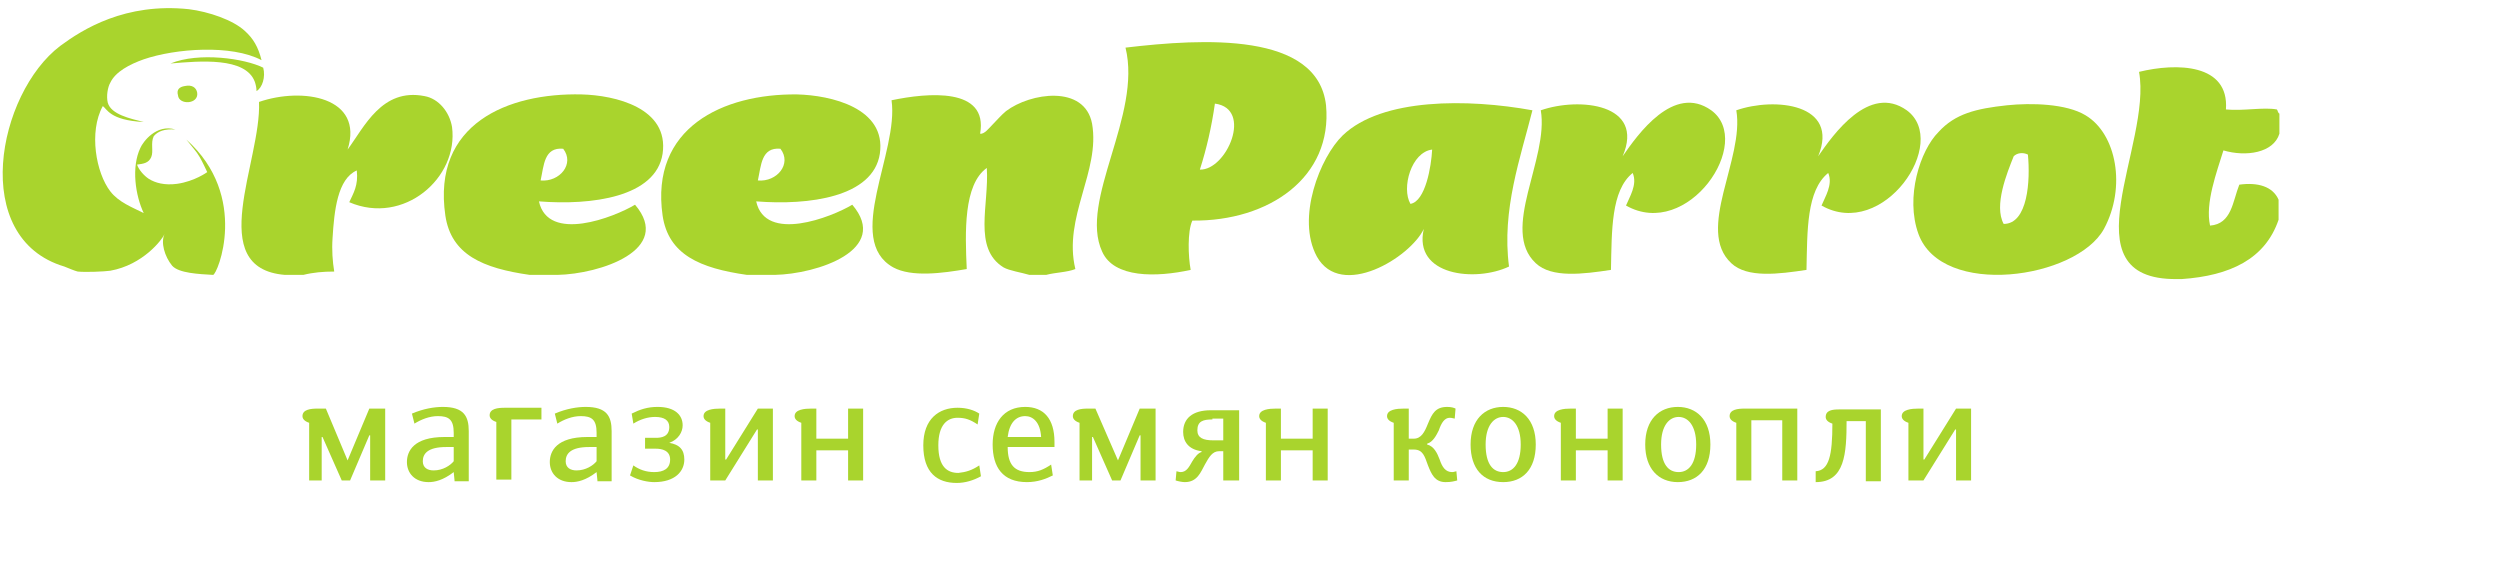 <?xml version="1.0" encoding="utf-8"?>
<!-- Generator: Adobe Illustrator 21.0.0, SVG Export Plug-In . SVG Version: 6.00 Build 0)  -->
<svg version="1.1" id="Слой_1" xmlns="http://www.w3.org/2000/svg" xmlns:xlink="http://www.w3.org/1999/xlink" x="0px" y="0px"
	 viewBox="0 0 299.2 70" style="enable-background:new 0 0 299.2 70;" xml:space="preserve">
<style type="text/css">
	.st0{fill-rule:evenodd;clip-rule:evenodd;fill:#A9D42D;}
	.st1{fill:#A9D42D;}
</style>
<g>
	<path class="st0" d="M66.7,32.9c-1.1,0-2.2,0-3.3,0c-5.6-0.8-9.4-2.4-10.1-7.1c-1.6-11,7.5-14.7,16.3-14.5c4,0.1,10.5,1.6,9.7,7.1
		c-0.8,5.2-8.5,6.2-14.8,5.7c1.1,5,9,1.9,11.5,0.4C80.6,29.9,71.8,32.8,66.7,32.9z M64.7,21.6c2.3,0.2,4.1-2,2.7-3.8
		C65.1,17.6,65.1,19.8,64.7,21.6z"/>
	<path class="st0" d="M92.7,32.9c-1.1,0-2.2,0-3.3,0c-5.6-0.8-9.4-2.4-10.1-7.1c-1.5-10.5,7.2-14.6,16.1-14.5
		c4,0.1,10.7,1.6,9.9,7.1c-0.8,5.2-8.5,6.2-14.8,5.7c1.1,5,9,1.9,11.5,0.4C106.6,29.9,97.8,32.8,92.7,32.9z M90.7,21.6
		c2.3,0.2,4.1-2,2.7-3.8C91.1,17.6,91.1,19.8,90.7,21.6z"/>
	<path class="st0" d="M125.2,32.9c-0.7,0-1.3,0-2,0c-1-0.3-2.4-0.5-3.1-0.9c-3.7-2.3-1.7-7.5-2-11.9c-2.8,2-2.6,7.7-2.4,12.1
		c-2.9,0.5-6.6,1-8.8-0.2c-5.9-3.3,0.7-13.8-0.2-20c4.3-0.9,11.6-1.6,10.6,4c0.5,0.1,1.1-0.7,1.5-1.1c0.5-0.5,1-1.1,1.6-1.6
		c2.9-2.2,9.4-3.2,10.3,1.5c1,5.7-3.5,11.2-2,17.4C127.7,32.6,126.3,32.6,125.2,32.9z"/>
	<path class="st0" d="M36.3,32.9c-0.7,0-1.5,0-2.2,0c-9.7-0.8-2.8-13.6-3.1-20.7c5.2-1.8,12.6-0.6,10.6,5.7c2-2.7,4.1-7.4,9.2-6.4
		c1.7,0.3,3,1.9,3.3,3.7c0.8,6.1-5.8,11.8-12.3,9c0.5-1.1,1.1-2,0.9-3.8c-2.3,1-2.7,4.8-2.9,8.1c-0.1,1.4,0,2.8,0.2,4
		C38.7,32.5,37.5,32.6,36.3,32.9z"/>
	<g>
		<g>
			<path class="st0" d="M142.7,26.4c-0.6,1.3-0.5,4.3-0.2,5.9c-4.1,0.9-9.2,1-10.6-2.2c-2.8-6.1,4.8-16.3,2.8-24.4
				c9.3-1.1,23-1.9,24,6.9C159.5,21.2,151.9,26.5,142.7,26.4z M143.6,20.3c3.2,0.1,6.4-7.3,1.8-7.9C145,15.2,144.4,17.8,143.6,20.3z
				"/>
			<path class="st0" d="M272.8,13.6c0,0.8,0,1.6,0,2.4c-0.7,2.3-4,2.8-6.7,2c-0.8,2.6-2.2,6.3-1.6,9c2.6-0.2,2.7-2.9,3.5-4.9
				c2.2-0.3,4,0.2,4.7,1.8c0,0.8,0,1.6,0,2.4c-1.6,4.7-5.8,6.7-11.6,7.1c-0.2,0-0.4,0-0.6,0c-13.4,0.1-2.9-16.1-4.5-24.8
				c4.5-1.1,10.8-1,10.4,4.5c2.1,0.2,4.5-0.3,6.1,0C272.6,13.2,272.6,13.5,272.8,13.6z"/>
			<path class="st0" d="M183.4,13.2c-1.4,5.6-3.7,11.9-2.8,18.7c-4,1.9-11.5,1.1-10.2-4.5c-1.6,3.4-9.9,8.5-12.8,3.3
				c-2.5-4.6,0.4-11.9,3.1-14.5C165.4,11.7,175.7,11.8,183.4,13.2z M168.8,24.4c1.8-0.3,2.5-4.5,2.6-6.5
				C168.9,18.2,167.7,22.5,168.8,24.4z"/>
			<path class="st0" d="M194.2,18.7c1.8-2.6,6.1-8.7,10.6-5.5c5.2,3.8-2.8,15.6-10.2,11.4c0.4-1,1.4-2.5,0.8-3.9
				c-2.6,2.1-2.5,6.9-2.6,11.6c-3.3,0.5-7.1,1-9-0.8c-4.3-4,1.6-12.5,0.6-18.3C189,11.6,196.9,12.4,194.2,18.7z"/>
			<path class="st0" d="M217.6,18.7c1.8-2.6,6.1-8.7,10.6-5.5c5.2,3.8-2.8,15.6-10.2,11.4c0.4-1,1.4-2.5,0.8-3.9
				c-2.6,2.1-2.5,6.9-2.6,11.6c-3.3,0.5-7.1,1-9-0.8c-4.3-4,1.6-12.5,0.6-18.3C212.4,11.6,220.2,12.4,217.6,18.7z"/>
			<path class="st0" d="M240.2,12.6c2.9-0.3,7.1-0.2,9.4,1.2c3.7,2.2,4.9,8.6,2.2,13.6c-3.3,6-19.4,8.3-22.2,0.6
				c-1.6-4.4,0.2-10,2.4-12.2C234,13.6,236.5,13,240.2,12.6z M241,18.7c-0.8,2-2.4,5.9-1.2,8.1c2.9,0,3.2-5.2,2.9-8.3
				C242.1,18.2,241.4,18.3,241,18.7z"/>
		</g>
	</g>
	<g>
		<g>
			<path class="st0" d="M31.5,8.1c0.3,1.1-0.1,2.4-0.8,2.8c0-0.4-0.1-0.8-0.2-1.1c-1.1-3-6.6-2.5-10.1-2.2C23.8,6.2,29.3,7,31.5,8.1
				z"/>
			<path class="st0" d="M22.1,10.3c0.9-0.2,1.4,0.2,1.5,0.8c0.2,1.4-2.2,1.5-2.3,0.3C21.1,10.7,21.5,10.4,22.1,10.3z"/>
			<path class="st0" d="M7.2,5.5c2.7-2,7.8-5.2,15.4-4.4c2.4,0.3,5.3,1.3,6.7,2.6c1,0.9,1.6,1.9,2,3.5c-3.6-1.9-10.3-1.4-14.1-0.1
				c-1.7,0.6-3.4,1.5-4,2.8c-0.3,0.5-0.5,1.6-0.3,2.4c0.4,1.4,2.7,1.9,4.3,2.3c-4.1-0.2-4.4-1.6-4.9-1.9c-1.7,3.1-0.8,8,0.9,10.2
				c1,1.3,2.6,1.9,4,2.6c-1-2.1-1.5-5.5-0.4-7.8c0.3-0.7,1.9-2.9,4.2-2.2c-1.3-0.1-2.1,0.2-2.6,0.8c-0.4,0.8,0,1.8-0.3,2.5
				c-0.3,0.7-0.9,0.8-1.7,0.9c0.2,0.6,0.8,1.3,1.4,1.7c0.8,0.5,1.9,0.8,3.4,0.6c2.1-0.3,3.6-1.4,3.6-1.4s-0.6-1.3-0.9-1.8
				c-0.4-0.7-0.9-1.2-1.6-2.1c7.6,6.8,3.7,16.2,3.2,16.2c-1.7-0.1-4.1-0.2-4.9-1.1c-0.9-1.1-1.4-2.8-0.9-3.8
				c-0.3,0.7-2.6,3.7-6.5,4.4c-0.7,0.1-2.9,0.2-3.9,0.1c-0.4-0.1-1.1-0.4-1.6-0.6C-3.7,28.5-0.3,11.2,7.2,5.5z"/>
		</g>
	</g>
</g>
<g>
	<path class="st1" d="M41.6,55.1l2.6-6.2h1.9v8.6h-1.8v-5.4h-0.1l-2.3,5.4h-1l-2.3-5.2h-0.1v5.2H37v-6.9c-0.6-0.2-0.8-0.5-0.8-0.8
		c0-0.8,1-0.9,1.8-0.9H39L41.6,55.1z"/>
	<path class="st1" d="M54.4,57.5l-0.1-1c-1.3,1-2.3,1.2-3,1.2c-1.7,0-2.6-1.1-2.6-2.4s0.8-3,4.5-3h1.1v-0.5c0-1.6-0.6-2-1.9-2
		c-1,0-2,0.4-2.8,0.9l-0.3-1.2c1.4-0.6,2.7-0.8,3.7-0.8c2.5,0,3.1,1.1,3.1,2.9v6H54.4z M53.4,53.5c-2.2,0-2.8,0.8-2.8,1.7
		c0,0.8,0.6,1.1,1.3,1.1c1.1,0,2-0.6,2.4-1.1v-1.7H53.4z"/>
	<path class="st1" d="M64.8,48.9v1.3h-3.6v7.2h-1.8v-6.9c-0.6-0.2-0.8-0.5-0.8-0.8c0-0.8,1-0.9,1.8-0.9H64.8z"/>
	<path class="st1" d="M71.5,57.5l-0.1-1c-1.3,1-2.3,1.2-3,1.2c-1.7,0-2.6-1.1-2.6-2.4s0.8-3,4.5-3h1.1v-0.5c0-1.6-0.6-2-1.9-2
		c-1,0-2,0.4-2.8,0.9l-0.3-1.2c1.4-0.6,2.7-0.8,3.7-0.8c2.5,0,3.1,1.1,3.1,2.9v6H71.5z M70.5,53.5c-2.2,0-2.8,0.8-2.8,1.7
		c0,0.8,0.6,1.1,1.3,1.1c1.1,0,2-0.6,2.4-1.1v-1.7H70.5z"/>
	<path class="st1" d="M75.8,55.7c0.7,0.5,1.5,0.8,2.5,0.8c1.1,0,1.9-0.4,1.9-1.5c0-1.1-1-1.3-1.7-1.3h-1.3v-1.3h1.3
		c0.6,0,1.6-0.1,1.6-1.3c0-0.8-0.6-1.2-1.7-1.2c-0.9,0-1.8,0.3-2.6,0.8l-0.2-1.2c1-0.5,1.9-0.8,3.1-0.8c2.1,0,3,1,3,2.2
		c0,0.8-0.5,1.7-1.6,2.1V53c1.2,0.2,1.8,0.8,1.8,2c0,1.4-1.1,2.7-3.6,2.7c-0.7,0-1.9-0.2-2.9-0.8L75.8,55.7z"/>
	<path class="st1" d="M86.9,55L86.9,55l3.8-6.1h1.8v8.6h-1.8v-6.1h-0.1l-3.8,6.1h-1.8v-6.9c-0.6-0.2-0.8-0.5-0.8-0.8
		c0-0.8,1.2-0.9,2-0.9h0.6V55z"/>
	<path class="st1" d="M97.7,52.5h3.8v-3.6h1.8v8.6h-1.8v-3.6h-3.8v3.6h-1.8v-6.9c-0.6-0.2-0.8-0.5-0.8-0.8c0-0.8,1.2-0.9,2-0.9h0.6
		V52.5z"/>
	<path class="st1" d="M117.2,55.7l0.2,1.3c-0.9,0.5-1.9,0.8-2.9,0.8c-2.3,0-4-1.2-4-4.5c0-3.2,1.9-4.5,4.1-4.5c1.1,0,2,0.3,2.6,0.7
		l-0.2,1.3c-0.9-0.6-1.5-0.8-2.4-0.8c-1.2,0-2.3,0.8-2.3,3.3c0,2.6,1.1,3.3,2.4,3.3C115.6,56.5,116.3,56.3,117.2,55.7z"/>
	<path class="st1" d="M125.8,55.6l0.2,1.3c-0.8,0.4-1.8,0.8-3.1,0.8c-2.9,0-4.1-1.8-4.1-4.5c0-2.6,1.3-4.5,3.9-4.5
		c2.2,0,3.5,1.4,3.5,4.2v0.6h-5.6c0,2.1,0.8,3,2.6,3C124.2,56.5,124.9,56.2,125.8,55.6z M120.6,52.3h4c-0.1-1.8-1-2.5-1.9-2.5
		C121.6,49.8,120.8,50.6,120.6,52.3z"/>
	<path class="st1" d="M133.8,55.1l2.6-6.2h1.9v8.6h-1.8v-5.4h-0.1l-2.3,5.4h-1l-2.3-5.2h-0.1v5.2h-1.5v-6.9
		c-0.6-0.2-0.8-0.5-0.8-0.8c0-0.8,1-0.9,1.8-0.9h0.9L133.8,55.1z"/>
	<path class="st1" d="M148.2,57.5h-1.8V54h-0.5c-0.8,0-1.2,0.7-1.7,1.6c-0.5,0.9-0.9,2.1-2.4,2.1c-0.3,0-0.8-0.1-1.1-0.2l0.1-1.1
		c0.1,0,0.3,0.1,0.5,0.1c0.7,0,1-0.6,1.4-1.3c0.3-0.5,0.7-1,1.1-1.1v-0.1c-1.6-0.2-2.2-1.2-2.2-2.3c0-1.6,1.1-2.6,3.3-2.6h3.4V57.5z
		 M145.1,50.2c-1.1,0-1.8,0.2-1.8,1.3c0,0.9,0.7,1.2,1.9,1.2h1.2v-2.6H145.1z"/>
	<path class="st1" d="M153.3,52.5h3.8v-3.6h1.8v8.6h-1.8v-3.6h-3.8v3.6h-1.8v-6.9c-0.6-0.2-0.8-0.5-0.8-0.8c0-0.8,1.2-0.9,2-0.9h0.6
		V52.5z"/>
	<path class="st1" d="M168.6,52.5h0.6c0.9,0,1.3-0.8,1.7-1.8c0.5-1.2,0.9-2,2.3-2c0.5,0,0.8,0.1,1,0.2l-0.1,1.2
		c-0.1,0-0.3-0.1-0.6-0.1c-0.6,0-1,0.6-1.3,1.5c-0.3,0.6-0.7,1.4-1.4,1.6v0.1c0.8,0.2,1.2,1,1.5,1.8c0.3,0.9,0.7,1.5,1.5,1.5
		c0.2,0,0.4-0.1,0.5-0.1l0.1,1.1c-0.4,0.1-0.7,0.2-1.4,0.2c-1.3,0-1.7-1-2.1-2c-0.4-1.1-0.6-1.9-1.7-1.9h-0.6v3.7h-1.8v-6.9
		c-0.6-0.2-0.8-0.5-0.8-0.8c0-0.8,1.2-0.9,2-0.9h0.6V52.5z"/>
	<path class="st1" d="M176,53.2c0-3,1.7-4.5,3.9-4.5s3.9,1.5,3.9,4.5c0,3-1.6,4.5-3.9,4.5C177.5,57.7,176,56.1,176,53.2z M182,53.2
		c0-2.3-1-3.3-2.1-3.3c-1.1,0-2.1,1-2.1,3.3c0,2.4,0.9,3.3,2.1,3.3S182,55.5,182,53.2z"/>
	<path class="st1" d="M188.6,52.5h3.8v-3.6h1.8v8.6h-1.8v-3.6h-3.8v3.6h-1.8v-6.9c-0.6-0.2-0.8-0.5-0.8-0.8c0-0.8,1.2-0.9,2-0.9h0.6
		V52.5z"/>
	<path class="st1" d="M196.9,53.2c0-3,1.7-4.5,3.9-4.5s3.9,1.5,3.9,4.5c0,3-1.6,4.5-3.9,4.5C198.5,57.7,196.9,56.1,196.9,53.2z
		 M203,53.2c0-2.3-1-3.3-2.1-3.3c-1.1,0-2.1,1-2.1,3.3c0,2.4,0.9,3.3,2.1,3.3S203,55.5,203,53.2z"/>
	<path class="st1" d="M215.1,48.9v8.6h-1.8v-7.2h-3.7v7.2h-1.8v-6.9c-0.6-0.2-0.8-0.5-0.8-0.8c0-0.8,1-0.9,1.8-0.9H215.1z"/>
	<path class="st1" d="M221,50.3c0,4-0.2,7.4-3.7,7.4v-1.3c1.6-0.1,2-1.9,2-5.7c-0.6-0.2-0.8-0.5-0.8-0.8c0-0.8,0.8-0.9,1.6-0.9h5
		v8.6h-1.8v-7.2H221z"/>
	<path class="st1" d="M230.3,55L230.3,55l3.8-6.1h1.8v8.6h-1.8v-6.1h-0.1l-3.8,6.1h-1.8v-6.9c-0.6-0.2-0.8-0.5-0.8-0.8
		c0-0.8,1.2-0.9,2-0.9h0.6V55z"/>
</g>
</svg>
